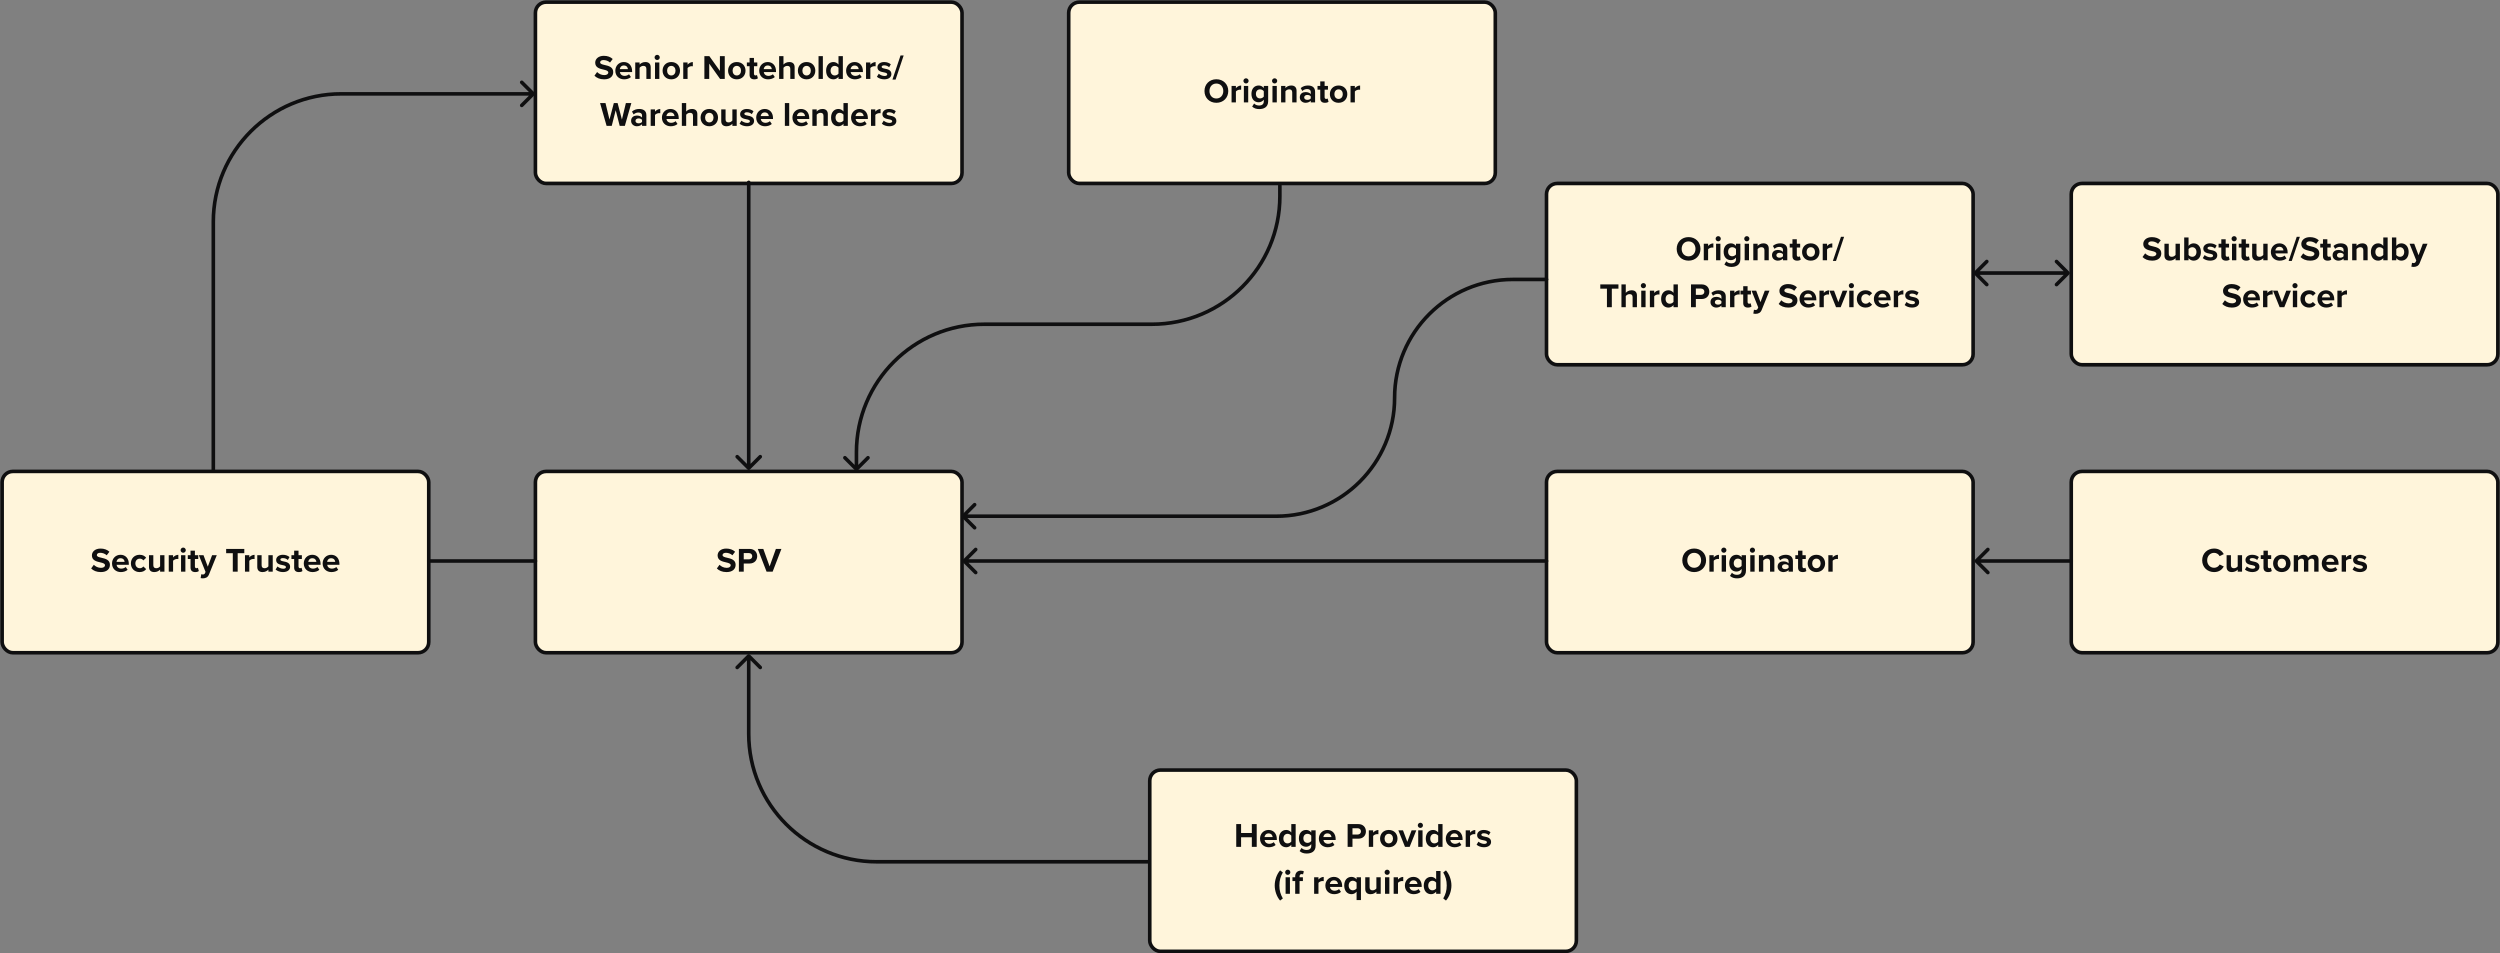 <svg width="1172" height="447" viewBox="0 0 1172 447" fill="none" xmlns="http://www.w3.org/2000/svg">
<rect x="0" y="0" width="1172" height="447" fill="#808080" stroke="none"/>
<rect x="1" y="221" width="200" height="85" rx="5" fill="#FFF5DB" stroke="#0F0F10" stroke-width="1.7" stroke-linecap="round" stroke-linejoin="round"/>
<rect x="251" y="221" width="200" height="85" rx="5" fill="#FFF5DB" stroke="#0F0F10" stroke-width="1.7" stroke-linecap="round" stroke-linejoin="round"/>
<rect x="725" y="221" width="200" height="85" rx="5" fill="#FFF5DB" stroke="#0F0F10" stroke-width="1.7" stroke-linecap="round" stroke-linejoin="round"/>
<rect x="539" y="361" width="200" height="85" rx="5" fill="#FFF5DB" stroke="#0F0F10" stroke-width="1.7" stroke-linecap="round" stroke-linejoin="round"/>
<rect x="251" y="1" width="200" height="85" rx="5" fill="#FFF5DB" stroke="#0F0F10" stroke-width="1.7" stroke-linecap="round" stroke-linejoin="round"/>
<rect x="725" y="86" width="200" height="85" rx="5" fill="#FFF5DB" stroke="#0F0F10" stroke-width="1.7" stroke-linecap="round" stroke-linejoin="round"/>
<rect x="971" y="221" width="200" height="85" rx="5" fill="#FFF5DB" stroke="#0F0F10" stroke-width="1.7" stroke-linecap="round" stroke-linejoin="round"/>
<rect x="501" y="1" width="200" height="85" rx="5" fill="#FFF5DB" stroke="#0F0F10" stroke-width="1.7" stroke-linecap="round" stroke-linejoin="round"/>
<rect x="971" y="86" width="200" height="85" rx="5" fill="#FFF5DB" stroke="#0F0F10" stroke-width="1.7" stroke-linecap="round" stroke-linejoin="round"/>
<path d="M351.85 85.5C351.85 85.031 351.469 84.65 351 84.65C350.531 84.65 350.15 85.031 350.15 85.5H351.85ZM350.399 220.101C350.731 220.433 351.269 220.433 351.601 220.101L357.01 214.692C357.342 214.36 357.342 213.822 357.01 213.49C356.678 213.158 356.14 213.158 355.808 213.49L351 218.298L346.192 213.49C345.86 213.158 345.322 213.158 344.99 213.49C344.658 213.822 344.658 214.36 344.99 214.692L350.399 220.101ZM600.85 87C600.85 86.531 600.469 86.15 600 86.15C599.531 86.15 599.15 86.531 599.15 87H600.85ZM400.899 220.601C401.231 220.933 401.769 220.933 402.101 220.601L407.51 215.192C407.842 214.86 407.842 214.322 407.51 213.99C407.178 213.658 406.64 213.658 406.308 213.99L401.5 218.798L396.692 213.99C396.36 213.658 395.822 213.658 395.49 213.99C395.158 214.322 395.158 214.86 395.49 215.192L400.899 220.601ZM99.15 220.5C99.15 220.969 99.531 221.35 100 221.35C100.469 221.35 100.85 220.969 100.85 220.5H99.15ZM250.601 44.601C250.933 44.269 250.933 43.731 250.601 43.399L245.192 37.99C244.86 37.658 244.322 37.658 243.99 37.99C243.658 38.322 243.658 38.86 243.99 39.192L248.798 44L243.99 48.808C243.658 49.14 243.658 49.678 243.99 50.01C244.322 50.342 244.86 50.342 245.192 50.01L250.601 44.601ZM538.5 404.85C538.969 404.85 539.35 404.469 539.35 404C539.35 403.531 538.969 403.15 538.5 403.15V404.85ZM351.601 306.899C351.269 306.567 350.731 306.567 350.399 306.899L344.99 312.308C344.658 312.64 344.658 313.178 344.99 313.51C345.322 313.842 345.86 313.842 346.192 313.51L351 308.702L355.808 313.51C356.14 313.842 356.678 313.842 357.01 313.51C357.342 313.178 357.342 312.64 357.01 312.308L351.601 306.899ZM725 131.85C725.469 131.85 725.85 131.469 725.85 131C725.85 130.531 725.469 130.15 725 130.15V131.85ZM450.899 241.399C450.567 241.731 450.567 242.269 450.899 242.601L456.308 248.01C456.64 248.342 457.178 248.342 457.51 248.01C457.842 247.678 457.842 247.14 457.51 246.808L452.702 242L457.51 237.192C457.842 236.86 457.842 236.322 457.51 235.99C457.178 235.658 456.64 235.658 456.308 235.99L450.899 241.399ZM725 263.85C725.469 263.85 725.85 263.469 725.85 263C725.85 262.531 725.469 262.15 725 262.15V263.85ZM451.399 262.399C451.067 262.731 451.067 263.269 451.399 263.601L456.808 269.01C457.14 269.342 457.678 269.342 458.01 269.01C458.342 268.678 458.342 268.14 458.01 267.808L453.202 263L458.01 258.192C458.342 257.86 458.342 257.322 458.01 256.99C457.678 256.658 457.14 256.658 456.808 256.99L451.399 262.399ZM971 263.85C971.469 263.85 971.85 263.469 971.85 263C971.85 262.531 971.469 262.15 971 262.15V263.85ZM925.899 262.399C925.567 262.731 925.567 263.269 925.899 263.601L931.308 269.01C931.64 269.342 932.178 269.342 932.51 269.01C932.842 268.678 932.842 268.14 932.51 267.808L927.702 263L932.51 258.192C932.842 257.86 932.842 257.322 932.51 256.99C932.178 256.658 931.64 256.658 931.308 256.99L925.899 262.399ZM970.101 128.601C970.433 128.269 970.433 127.731 970.101 127.399L964.692 121.99C964.36 121.658 963.822 121.658 963.49 121.99C963.158 122.322 963.158 122.86 963.49 123.192L968.298 128L963.49 132.808C963.158 133.14 963.158 133.678 963.49 134.01C963.822 134.342 964.36 134.342 964.692 134.01L970.101 128.601ZM925.399 127.399C925.067 127.731 925.067 128.269 925.399 128.601L930.808 134.01C931.14 134.342 931.678 134.342 932.01 134.01C932.342 133.678 932.342 133.14 932.01 132.808L927.202 128L932.01 123.192C932.342 122.86 932.342 122.322 932.01 121.99C931.678 121.658 931.14 121.658 930.808 121.99L925.399 127.399ZM251 263.85C251.469 263.85 251.85 263.469 251.85 263C251.85 262.531 251.469 262.15 251 262.15V263.85ZM201 262.15C200.531 262.15 200.15 262.531 200.15 263C200.15 263.469 200.531 263.85 201 263.85V262.15ZM350.15 85.5V219.5H351.85V85.5H350.15ZM599.15 87V92H600.85V87H599.15ZM540 151.15H461.5V152.85H540V151.15ZM400.65 212V220H402.35V212H400.65ZM100.85 220.5V104H99.15V220.5H100.85ZM160 44.85H250V43.15H160V44.85ZM538.5 403.15H411V404.85H538.5V403.15ZM351.85 344V307.5H350.15V344H351.85ZM725 130.15H709.288V131.85H725V130.15ZM598.288 241.15H451.5V242.85H598.288V241.15ZM725 262.15H452V263.85H725V262.15ZM971 262.15H926.5V263.85H971V262.15ZM969.5 127.15L926 127.15V128.85L969.5 128.85V127.15ZM251 262.15H201V263.85H251V262.15ZM411 403.15C378.332 403.15 351.85 376.668 351.85 344H350.15C350.15 377.607 377.393 404.85 411 404.85V403.15ZM100.85 104C100.85 71.332 127.332 44.85 160 44.85V43.15C126.393 43.15 99.15 70.394 99.15 104H100.85ZM461.5 151.15C427.893 151.15 400.65 178.393 400.65 212H402.35C402.35 179.332 428.832 152.85 461.5 152.85V151.15ZM709.288 130.15C678.167 130.15 652.938 155.379 652.938 186.5H654.638C654.638 156.318 679.106 131.85 709.288 131.85V130.15ZM652.938 186.5C652.938 216.682 628.471 241.15 598.288 241.15V242.85C629.41 242.85 654.638 217.621 654.638 186.5H652.938ZM599.15 92C599.15 124.668 572.668 151.15 540 151.15V152.85C573.607 152.85 600.85 125.607 600.85 92H599.15Z" fill="#0F0F10"/>
<path d="M278.679 35.496C279.687 36.504 281.159 37.192 283.207 37.192C286.087 37.192 287.479 35.72 287.479 33.768C287.479 31.4 285.239 30.872 283.479 30.472C282.247 30.184 281.351 29.96 281.351 29.24C281.351 28.6 281.895 28.152 282.919 28.152C283.959 28.152 285.111 28.52 285.975 29.32L287.239 27.656C286.183 26.68 284.775 26.168 283.079 26.168C280.567 26.168 279.031 27.608 279.031 29.384C279.031 31.768 281.271 32.248 283.015 32.648C284.247 32.936 285.175 33.208 285.175 34.008C285.175 34.616 284.567 35.208 283.319 35.208C281.847 35.208 280.679 34.552 279.927 33.768L278.679 35.496ZM288.465 33.128C288.465 35.608 290.241 37.192 292.593 37.192C293.793 37.192 294.993 36.84 295.777 36.12L294.881 34.808C294.385 35.288 293.537 35.576 292.817 35.576C291.505 35.576 290.721 34.76 290.593 33.784H296.337V33.336C296.337 30.808 294.769 29.08 292.465 29.08C290.113 29.08 288.465 30.888 288.465 33.128ZM292.465 30.696C293.809 30.696 294.321 31.672 294.369 32.408H290.561C290.657 31.64 291.201 30.696 292.465 30.696ZM303.021 37H305.053V31.544C305.053 30.04 304.237 29.08 302.541 29.08C301.277 29.08 300.333 29.688 299.837 30.28V29.272H297.805V37H299.837V31.8C300.173 31.336 300.797 30.888 301.597 30.888C302.461 30.888 303.021 31.256 303.021 32.328V37ZM308.079 28.136C308.751 28.136 309.295 27.592 309.295 26.92C309.295 26.248 308.751 25.704 308.079 25.704C307.423 25.704 306.863 26.248 306.863 26.92C306.863 27.592 307.423 28.136 308.079 28.136ZM307.071 37H309.103V29.272H307.071V37ZM314.701 37.192C317.261 37.192 318.797 35.336 318.797 33.128C318.797 30.936 317.261 29.08 314.701 29.08C312.157 29.08 310.621 30.936 310.621 33.128C310.621 35.336 312.157 37.192 314.701 37.192ZM314.701 35.384C313.437 35.384 312.733 34.344 312.733 33.128C312.733 31.928 313.437 30.888 314.701 30.888C315.965 30.888 316.685 31.928 316.685 33.128C316.685 34.344 315.965 35.384 314.701 35.384ZM320.305 37H322.337V31.896C322.673 31.4 323.569 31.032 324.241 31.032C324.465 31.032 324.657 31.048 324.801 31.08V29.096C323.841 29.096 322.881 29.64 322.337 30.328V29.272H320.305V37ZM337.572 37H339.764V26.328H337.492V33.24L332.548 26.328H330.212V37H332.484V29.832L337.572 37ZM345.405 37.192C347.965 37.192 349.501 35.336 349.501 33.128C349.501 30.936 347.965 29.08 345.405 29.08C342.861 29.08 341.325 30.936 341.325 33.128C341.325 35.336 342.861 37.192 345.405 37.192ZM345.405 35.384C344.141 35.384 343.437 34.344 343.437 33.128C343.437 31.928 344.141 30.888 345.405 30.888C346.669 30.888 347.389 31.928 347.389 33.128C347.389 34.344 346.669 35.384 345.405 35.384ZM353.6 37.192C354.448 37.192 354.992 36.968 355.296 36.696L354.864 35.16C354.752 35.272 354.464 35.384 354.16 35.384C353.712 35.384 353.456 35.016 353.456 34.536V31.048H355.024V29.272H353.456V27.16H351.408V29.272H350.128V31.048H351.408V35.08C351.408 36.456 352.176 37.192 353.6 37.192ZM355.918 33.128C355.918 35.608 357.694 37.192 360.046 37.192C361.246 37.192 362.446 36.84 363.23 36.12L362.334 34.808C361.838 35.288 360.99 35.576 360.27 35.576C358.958 35.576 358.174 34.76 358.046 33.784H363.79V33.336C363.79 30.808 362.222 29.08 359.918 29.08C357.566 29.08 355.918 30.888 355.918 33.128ZM359.918 30.696C361.262 30.696 361.774 31.672 361.822 32.408H358.014C358.11 31.64 358.654 30.696 359.918 30.696ZM370.49 37H372.522V31.512C372.522 30.008 371.706 29.08 370.01 29.08C368.746 29.08 367.786 29.688 367.29 30.28V26.328H365.258V37H367.29V31.8C367.642 31.336 368.266 30.888 369.05 30.888C369.93 30.888 370.49 31.224 370.49 32.296V37ZM378.123 37.192C380.683 37.192 382.219 35.336 382.219 33.128C382.219 30.936 380.683 29.08 378.123 29.08C375.579 29.08 374.043 30.936 374.043 33.128C374.043 35.336 375.579 37.192 378.123 37.192ZM378.123 35.384C376.859 35.384 376.155 34.344 376.155 33.128C376.155 31.928 376.859 30.888 378.123 30.888C379.387 30.888 380.107 31.928 380.107 33.128C380.107 34.344 379.387 35.384 378.123 35.384ZM383.727 37H385.759V26.328H383.727V37ZM393.086 37H395.134V26.328H393.086V30.264C392.478 29.48 391.614 29.08 390.702 29.08C388.734 29.08 387.278 30.616 387.278 33.144C387.278 35.72 388.75 37.192 390.702 37.192C391.63 37.192 392.478 36.776 393.086 36.024V37ZM393.086 34.504C392.734 35.016 392.014 35.384 391.326 35.384C390.174 35.384 389.374 34.472 389.374 33.144C389.374 31.8 390.174 30.888 391.326 30.888C392.014 30.888 392.734 31.256 393.086 31.768V34.504ZM396.653 33.128C396.653 35.608 398.429 37.192 400.781 37.192C401.981 37.192 403.181 36.84 403.965 36.12L403.069 34.808C402.573 35.288 401.725 35.576 401.005 35.576C399.693 35.576 398.909 34.76 398.781 33.784H404.525V33.336C404.525 30.808 402.957 29.08 400.653 29.08C398.301 29.08 396.653 30.888 396.653 33.128ZM400.653 30.696C401.997 30.696 402.509 31.672 402.557 32.408H398.749C398.845 31.64 399.389 30.696 400.653 30.696ZM405.992 37H408.024V31.896C408.36 31.4 409.256 31.032 409.928 31.032C410.152 31.032 410.344 31.048 410.488 31.08V29.096C409.528 29.096 408.568 29.64 408.024 30.328V29.272H405.992V37ZM411.086 35.992C411.902 36.744 413.198 37.192 414.542 37.192C416.686 37.192 417.886 36.136 417.886 34.712C417.886 32.792 416.11 32.44 414.782 32.184C413.918 32.008 413.31 31.832 413.31 31.352C413.31 30.904 413.79 30.632 414.526 30.632C415.47 30.632 416.35 31.032 416.814 31.528L417.614 30.136C416.862 29.528 415.822 29.08 414.51 29.08C412.478 29.08 411.342 30.216 411.342 31.512C411.342 33.352 413.054 33.672 414.382 33.928C415.262 34.104 415.934 34.296 415.934 34.84C415.934 35.32 415.518 35.624 414.638 35.624C413.678 35.624 412.526 35.096 411.966 34.568L411.086 35.992ZM418.375 37.32H419.847L423.639 26.008H422.167L418.375 37.32ZM290.513 59H292.929L295.969 48.328H293.409L291.553 56.04L289.537 48.328H287.761L285.729 56.04L283.857 48.328H281.313L284.369 59H286.785L288.641 51.672L290.513 59ZM300.992 59H303.024V54.008C303.024 51.784 301.408 51.08 299.648 51.08C298.432 51.08 297.216 51.464 296.272 52.296L297.04 53.656C297.696 53.048 298.464 52.744 299.296 52.744C300.32 52.744 300.992 53.256 300.992 54.04V55.112C300.48 54.488 299.568 54.168 298.544 54.168C297.312 54.168 295.856 54.824 295.856 56.632C295.856 58.36 297.312 59.192 298.544 59.192C299.552 59.192 300.464 58.824 300.992 58.2V59ZM300.992 57.144C300.656 57.592 300.016 57.816 299.36 57.816C298.56 57.816 297.904 57.4 297.904 56.68C297.904 55.944 298.56 55.512 299.36 55.512C300.016 55.512 300.656 55.736 300.992 56.184V57.144ZM305.039 59H307.071V53.896C307.407 53.4 308.303 53.032 308.975 53.032C309.199 53.032 309.391 53.048 309.535 53.08V51.096C308.575 51.096 307.615 51.64 307.071 52.328V51.272H305.039V59ZM310.309 55.128C310.309 57.608 312.085 59.192 314.437 59.192C315.637 59.192 316.837 58.84 317.621 58.12L316.725 56.808C316.229 57.288 315.381 57.576 314.661 57.576C313.349 57.576 312.565 56.76 312.437 55.784H318.181V55.336C318.181 52.808 316.613 51.08 314.309 51.08C311.957 51.08 310.309 52.888 310.309 55.128ZM314.309 52.696C315.653 52.696 316.165 53.672 316.213 54.408H312.405C312.501 53.64 313.045 52.696 314.309 52.696ZM324.881 59H326.913V53.512C326.913 52.008 326.097 51.08 324.401 51.08C323.137 51.08 322.177 51.688 321.681 52.28V48.328H319.649V59H321.681V53.8C322.033 53.336 322.657 52.888 323.441 52.888C324.321 52.888 324.881 53.224 324.881 54.296V59ZM332.514 59.192C335.074 59.192 336.61 57.336 336.61 55.128C336.61 52.936 335.074 51.08 332.514 51.08C329.97 51.08 328.434 52.936 328.434 55.128C328.434 57.336 329.97 59.192 332.514 59.192ZM332.514 57.384C331.25 57.384 330.546 56.344 330.546 55.128C330.546 53.928 331.25 52.888 332.514 52.888C333.778 52.888 334.498 53.928 334.498 55.128C334.498 56.344 333.778 57.384 332.514 57.384ZM343.333 59H345.365V51.272H343.333V56.504C342.981 56.952 342.357 57.384 341.573 57.384C340.709 57.384 340.149 57.032 340.149 55.96V51.272H338.117V56.76C338.117 58.264 338.917 59.192 340.613 59.192C341.877 59.192 342.805 58.616 343.333 58.024V59ZM346.711 57.992C347.527 58.744 348.823 59.192 350.167 59.192C352.311 59.192 353.511 58.136 353.511 56.712C353.511 54.792 351.735 54.44 350.407 54.184C349.543 54.008 348.935 53.832 348.935 53.352C348.935 52.904 349.415 52.632 350.151 52.632C351.095 52.632 351.975 53.032 352.439 53.528L353.239 52.136C352.487 51.528 351.447 51.08 350.135 51.08C348.103 51.08 346.967 52.216 346.967 53.512C346.967 55.352 348.679 55.672 350.007 55.928C350.887 56.104 351.559 56.296 351.559 56.84C351.559 57.32 351.143 57.624 350.263 57.624C349.303 57.624 348.151 57.096 347.591 56.568L346.711 57.992ZM354.512 55.128C354.512 57.608 356.288 59.192 358.64 59.192C359.84 59.192 361.04 58.84 361.824 58.12L360.928 56.808C360.432 57.288 359.584 57.576 358.864 57.576C357.552 57.576 356.768 56.76 356.64 55.784H362.384V55.336C362.384 52.808 360.816 51.08 358.512 51.08C356.16 51.08 354.512 52.888 354.512 55.128ZM358.512 52.696C359.856 52.696 360.368 53.672 360.416 54.408H356.608C356.704 53.64 357.248 52.696 358.512 52.696ZM367.946 59H369.978V48.328H367.946V59ZM371.496 55.128C371.496 57.608 373.272 59.192 375.624 59.192C376.824 59.192 378.024 58.84 378.808 58.12L377.912 56.808C377.416 57.288 376.568 57.576 375.848 57.576C374.536 57.576 373.752 56.76 373.624 55.784H379.368V55.336C379.368 52.808 377.8 51.08 375.496 51.08C373.144 51.08 371.496 52.888 371.496 55.128ZM375.496 52.696C376.84 52.696 377.352 53.672 377.4 54.408H373.592C373.688 53.64 374.232 52.696 375.496 52.696ZM386.052 59H388.084V53.544C388.084 52.04 387.268 51.08 385.572 51.08C384.308 51.08 383.364 51.688 382.868 52.28V51.272H380.836V59H382.868V53.8C383.204 53.336 383.828 52.888 384.628 52.888C385.492 52.888 386.052 53.256 386.052 54.328V59ZM395.414 59H397.462V48.328H395.414V52.264C394.806 51.48 393.942 51.08 393.03 51.08C391.062 51.08 389.606 52.616 389.606 55.144C389.606 57.72 391.078 59.192 393.03 59.192C393.958 59.192 394.806 58.776 395.414 58.024V59ZM395.414 56.504C395.062 57.016 394.342 57.384 393.654 57.384C392.502 57.384 391.702 56.472 391.702 55.144C391.702 53.8 392.502 52.888 393.654 52.888C394.342 52.888 395.062 53.256 395.414 53.768V56.504ZM398.981 55.128C398.981 57.608 400.757 59.192 403.109 59.192C404.309 59.192 405.509 58.84 406.293 58.12L405.397 56.808C404.901 57.288 404.053 57.576 403.333 57.576C402.021 57.576 401.237 56.76 401.109 55.784H406.853V55.336C406.853 52.808 405.285 51.08 402.981 51.08C400.629 51.08 398.981 52.888 398.981 55.128ZM402.981 52.696C404.325 52.696 404.837 53.672 404.885 54.408H401.077C401.173 53.64 401.717 52.696 402.981 52.696ZM408.321 59H410.353V53.896C410.689 53.4 411.585 53.032 412.257 53.032C412.481 53.032 412.673 53.048 412.817 53.08V51.096C411.857 51.096 410.897 51.64 410.353 52.328V51.272H408.321V59ZM413.414 57.992C414.23 58.744 415.526 59.192 416.87 59.192C419.014 59.192 420.214 58.136 420.214 56.712C420.214 54.792 418.438 54.44 417.11 54.184C416.246 54.008 415.638 53.832 415.638 53.352C415.638 52.904 416.118 52.632 416.854 52.632C417.798 52.632 418.678 53.032 419.142 53.528L419.942 52.136C419.19 51.528 418.15 51.08 416.838 51.08C414.806 51.08 413.67 52.216 413.67 53.512C413.67 55.352 415.382 55.672 416.71 55.928C417.59 56.104 418.262 56.296 418.262 56.84C418.262 57.32 417.846 57.624 416.966 57.624C416.006 57.624 414.854 57.096 414.294 56.568L413.414 57.992Z" fill="#0F0F10"/>
<path d="M564.661 42.672C564.661 45.888 567.013 48.192 570.229 48.192C573.461 48.192 575.813 45.888 575.813 42.672C575.813 39.456 573.461 37.152 570.229 37.152C567.013 37.152 564.661 39.456 564.661 42.672ZM573.477 42.672C573.477 44.656 572.197 46.176 570.229 46.176C568.261 46.176 566.997 44.656 566.997 42.672C566.997 40.672 568.261 39.168 570.229 39.168C572.197 39.168 573.477 40.672 573.477 42.672ZM577.36 48H579.392V42.896C579.728 42.4 580.624 42.032 581.296 42.032C581.52 42.032 581.712 42.048 581.856 42.08V40.096C580.896 40.096 579.936 40.64 579.392 41.328V40.272H577.36V48ZM584.133 39.136C584.805 39.136 585.349 38.592 585.349 37.92C585.349 37.248 584.805 36.704 584.133 36.704C583.477 36.704 582.917 37.248 582.917 37.92C582.917 38.592 583.477 39.136 584.133 39.136ZM583.125 48H585.157V40.272H583.125V48ZM587.012 49.984C587.972 50.832 589.012 51.136 590.34 51.136C592.244 51.136 594.516 50.416 594.516 47.472V40.272H592.468V41.264C591.844 40.48 591.012 40.08 590.084 40.08C588.132 40.08 586.676 41.488 586.676 44.016C586.676 46.592 588.148 47.952 590.084 47.952C591.028 47.952 591.86 47.504 592.468 46.736V47.52C592.468 49.04 591.316 49.472 590.34 49.472C589.364 49.472 588.548 49.2 587.924 48.512L587.012 49.984ZM592.468 45.264C592.132 45.76 591.396 46.144 590.724 46.144C589.572 46.144 588.772 45.344 588.772 44.016C588.772 42.688 589.572 41.888 590.724 41.888C591.396 41.888 592.132 42.256 592.468 42.768V45.264ZM597.539 39.136C598.211 39.136 598.755 38.592 598.755 37.92C598.755 37.248 598.211 36.704 597.539 36.704C596.883 36.704 596.323 37.248 596.323 37.92C596.323 38.592 596.883 39.136 597.539 39.136ZM596.531 48H598.563V40.272H596.531V48ZM605.794 48H607.826V42.544C607.826 41.04 607.01 40.08 605.314 40.08C604.05 40.08 603.106 40.688 602.61 41.28V40.272H600.578V48H602.61V42.8C602.946 42.336 603.57 41.888 604.37 41.888C605.234 41.888 605.794 42.256 605.794 43.328V48ZM614.484 48H616.516V43.008C616.516 40.784 614.9 40.08 613.14 40.08C611.924 40.08 610.708 40.464 609.764 41.296L610.532 42.656C611.188 42.048 611.956 41.744 612.788 41.744C613.812 41.744 614.484 42.256 614.484 43.04V44.112C613.972 43.488 613.06 43.168 612.036 43.168C610.804 43.168 609.348 43.824 609.348 45.632C609.348 47.36 610.804 48.192 612.036 48.192C613.044 48.192 613.956 47.824 614.484 47.2V48ZM614.484 46.144C614.148 46.592 613.508 46.816 612.852 46.816C612.052 46.816 611.396 46.4 611.396 45.68C611.396 44.944 612.052 44.512 612.852 44.512C613.508 44.512 614.148 44.736 614.484 45.184V46.144ZM621.123 48.192C621.971 48.192 622.515 47.968 622.819 47.696L622.387 46.16C622.275 46.272 621.987 46.384 621.683 46.384C621.235 46.384 620.979 46.016 620.979 45.536V42.048H622.547V40.272H620.979V38.16H618.931V40.272H617.651V42.048H618.931V46.08C618.931 47.456 619.699 48.192 621.123 48.192ZM627.522 48.192C630.082 48.192 631.618 46.336 631.618 44.128C631.618 41.936 630.082 40.08 627.522 40.08C624.978 40.08 623.442 41.936 623.442 44.128C623.442 46.336 624.978 48.192 627.522 48.192ZM627.522 46.384C626.258 46.384 625.554 45.344 625.554 44.128C625.554 42.928 626.258 41.888 627.522 41.888C628.786 41.888 629.506 42.928 629.506 44.128C629.506 45.344 628.786 46.384 627.522 46.384ZM633.125 48H635.157V42.896C635.493 42.4 636.389 42.032 637.061 42.032C637.285 42.032 637.477 42.048 637.621 42.08V40.096C636.661 40.096 635.701 40.64 635.157 41.328V40.272H633.125V48Z" fill="#0F0F10"/>
<path d="M586.86 397H589.148V386.328H586.86V390.52H581.82V386.328H579.548V397H581.82V392.52H586.86V397ZM590.707 393.128C590.707 395.608 592.483 397.192 594.835 397.192C596.035 397.192 597.235 396.84 598.019 396.12L597.123 394.808C596.627 395.288 595.779 395.576 595.059 395.576C593.747 395.576 592.963 394.76 592.835 393.784H598.579V393.336C598.579 390.808 597.011 389.08 594.707 389.08C592.355 389.08 590.707 390.888 590.707 393.128ZM594.707 390.696C596.051 390.696 596.563 391.672 596.611 392.408H592.803C592.899 391.64 593.443 390.696 594.707 390.696ZM605.359 397H607.407V386.328H605.359V390.264C604.751 389.48 603.887 389.08 602.975 389.08C601.007 389.08 599.551 390.616 599.551 393.144C599.551 395.72 601.023 397.192 602.975 397.192C603.903 397.192 604.751 396.776 605.359 396.024V397ZM605.359 394.504C605.007 395.016 604.287 395.384 603.599 395.384C602.447 395.384 601.647 394.472 601.647 393.144C601.647 391.8 602.447 390.888 603.599 390.888C604.287 390.888 605.007 391.256 605.359 391.768V394.504ZM609.262 398.984C610.222 399.832 611.262 400.136 612.59 400.136C614.494 400.136 616.766 399.416 616.766 396.472V389.272H614.718V390.264C614.094 389.48 613.262 389.08 612.334 389.08C610.382 389.08 608.926 390.488 608.926 393.016C608.926 395.592 610.398 396.952 612.334 396.952C613.278 396.952 614.11 396.504 614.718 395.736V396.52C614.718 398.04 613.566 398.472 612.59 398.472C611.614 398.472 610.798 398.2 610.174 397.512L609.262 398.984ZM614.718 394.264C614.382 394.76 613.646 395.144 612.974 395.144C611.822 395.144 611.022 394.344 611.022 393.016C611.022 391.688 611.822 390.888 612.974 390.888C613.646 390.888 614.382 391.256 614.718 391.768V394.264ZM618.285 393.128C618.285 395.608 620.061 397.192 622.413 397.192C623.613 397.192 624.813 396.84 625.597 396.12L624.701 394.808C624.205 395.288 623.357 395.576 622.637 395.576C621.325 395.576 620.541 394.76 620.413 393.784H626.157V393.336C626.157 390.808 624.589 389.08 622.285 389.08C619.933 389.08 618.285 390.888 618.285 393.128ZM622.285 390.696C623.629 390.696 624.141 391.672 624.189 392.408H620.381C620.477 391.64 621.021 390.696 622.285 390.696ZM631.767 397H634.039V393.176H636.759C639.063 393.176 640.343 391.624 640.343 389.768C640.343 387.896 639.079 386.328 636.759 386.328H631.767V397ZM638.023 389.752C638.023 390.648 637.351 391.224 636.455 391.224H634.039V388.28H636.455C637.351 388.28 638.023 388.872 638.023 389.752ZM641.703 397H643.735V391.896C644.071 391.4 644.967 391.032 645.639 391.032C645.863 391.032 646.055 391.048 646.199 391.08V389.096C645.239 389.096 644.279 389.64 643.735 390.328V389.272H641.703V397ZM651.053 397.192C653.613 397.192 655.149 395.336 655.149 393.128C655.149 390.936 653.613 389.08 651.053 389.08C648.509 389.08 646.973 390.936 646.973 393.128C646.973 395.336 648.509 397.192 651.053 397.192ZM651.053 395.384C649.789 395.384 649.085 394.344 649.085 393.128C649.085 391.928 649.789 390.888 651.053 390.888C652.317 390.888 653.037 391.928 653.037 393.128C653.037 394.344 652.317 395.384 651.053 395.384ZM658.656 397H660.848L663.952 389.272H661.76L659.744 394.648L657.728 389.272H655.552L658.656 397ZM665.868 388.136C666.54 388.136 667.084 387.592 667.084 386.92C667.084 386.248 666.54 385.704 665.868 385.704C665.212 385.704 664.652 386.248 664.652 386.92C664.652 387.592 665.212 388.136 665.868 388.136ZM664.86 397H666.892V389.272H664.86V397ZM674.218 397H676.266V386.328H674.218V390.264C673.61 389.48 672.746 389.08 671.834 389.08C669.866 389.08 668.41 390.616 668.41 393.144C668.41 395.72 669.882 397.192 671.834 397.192C672.762 397.192 673.61 396.776 674.218 396.024V397ZM674.218 394.504C673.866 395.016 673.146 395.384 672.458 395.384C671.306 395.384 670.506 394.472 670.506 393.144C670.506 391.8 671.306 390.888 672.458 390.888C673.146 390.888 673.866 391.256 674.218 391.768V394.504ZM677.785 393.128C677.785 395.608 679.561 397.192 681.913 397.192C683.113 397.192 684.313 396.84 685.097 396.12L684.201 394.808C683.705 395.288 682.857 395.576 682.137 395.576C680.825 395.576 680.041 394.76 679.913 393.784H685.657V393.336C685.657 390.808 684.089 389.08 681.785 389.08C679.433 389.08 677.785 390.888 677.785 393.128ZM681.785 390.696C683.129 390.696 683.641 391.672 683.689 392.408H679.881C679.977 391.64 680.521 390.696 681.785 390.696ZM687.125 397H689.157V391.896C689.493 391.4 690.389 391.032 691.061 391.032C691.285 391.032 691.477 391.048 691.621 391.08V389.096C690.661 389.096 689.701 389.64 689.157 390.328V389.272H687.125V397ZM692.219 395.992C693.035 396.744 694.331 397.192 695.675 397.192C697.819 397.192 699.019 396.136 699.019 394.712C699.019 392.792 697.243 392.44 695.915 392.184C695.051 392.008 694.443 391.832 694.443 391.352C694.443 390.904 694.923 390.632 695.659 390.632C696.603 390.632 697.483 391.032 697.947 391.528L698.747 390.136C697.995 389.528 696.955 389.08 695.643 389.08C693.611 389.08 692.475 390.216 692.475 391.512C692.475 393.352 694.187 393.672 695.515 393.928C696.395 394.104 697.067 394.296 697.067 394.84C697.067 395.32 696.651 395.624 695.771 395.624C694.811 395.624 693.659 395.096 693.099 394.568L692.219 395.992ZM600.114 422.184L601.394 421.192C600.306 419.272 599.778 417.512 599.778 415.112C599.778 412.712 600.306 410.952 601.394 409L600.114 408.04C598.562 409.8 597.586 412.536 597.586 415.112C597.586 417.688 598.562 420.44 600.114 422.184ZM603.696 410.136C604.368 410.136 604.912 409.592 604.912 408.92C604.912 408.248 604.368 407.704 603.696 407.704C603.04 407.704 602.48 408.248 602.48 408.92C602.48 409.592 603.04 410.136 603.696 410.136ZM602.688 419H604.72V411.272H602.688V419ZM607.183 419H609.231V413.048H610.799V411.272H609.231V410.888C609.231 410.152 609.615 409.768 610.191 409.768C610.431 409.768 610.671 409.816 610.847 409.928L611.263 408.488C610.895 408.296 610.367 408.168 609.791 408.168C608.271 408.168 607.183 409.176 607.183 410.856V411.272H605.903V413.048H607.183V419ZM616.063 419H618.095V413.896C618.431 413.4 619.327 413.032 619.999 413.032C620.223 413.032 620.415 413.048 620.559 413.08V411.096C619.599 411.096 618.639 411.64 618.095 412.328V411.272H616.063V419ZM621.332 415.128C621.332 417.608 623.108 419.192 625.46 419.192C626.66 419.192 627.86 418.84 628.644 418.12L627.748 416.808C627.252 417.288 626.404 417.576 625.684 417.576C624.372 417.576 623.588 416.76 623.46 415.784H629.204V415.336C629.204 412.808 627.636 411.08 625.332 411.08C622.98 411.08 621.332 412.888 621.332 415.128ZM625.332 412.696C626.676 412.696 627.188 413.672 627.236 414.408H623.428C623.524 413.64 624.068 412.696 625.332 412.696ZM638.016 421.944V411.272H635.968V412.248C635.392 411.496 634.528 411.08 633.584 411.08C631.616 411.08 630.176 412.552 630.176 415.128C630.176 417.704 631.616 419.192 633.584 419.192C634.512 419.192 635.344 418.808 635.968 418.008V421.944H638.016ZM635.968 416.504C635.632 416.984 634.896 417.384 634.224 417.384C633.072 417.384 632.272 416.472 632.272 415.128C632.272 413.8 633.072 412.888 634.224 412.888C634.896 412.888 635.632 413.272 635.968 413.768V416.504ZM645.247 419H647.279V411.272H645.247V416.504C644.895 416.952 644.271 417.384 643.487 417.384C642.623 417.384 642.063 417.032 642.063 415.96V411.272H640.031V416.76C640.031 418.264 640.831 419.192 642.527 419.192C643.791 419.192 644.719 418.616 645.247 418.024V419ZM650.305 410.136C650.977 410.136 651.521 409.592 651.521 408.92C651.521 408.248 650.977 407.704 650.305 407.704C649.649 407.704 649.089 408.248 649.089 408.92C649.089 409.592 649.649 410.136 650.305 410.136ZM649.297 419H651.329V411.272H649.297V419ZM653.344 419H655.376V413.896C655.712 413.4 656.608 413.032 657.28 413.032C657.504 413.032 657.696 413.048 657.84 413.08V411.096C656.88 411.096 655.92 411.64 655.376 412.328V411.272H653.344V419ZM658.614 415.128C658.614 417.608 660.39 419.192 662.742 419.192C663.942 419.192 665.142 418.84 665.926 418.12L665.03 416.808C664.534 417.288 663.686 417.576 662.966 417.576C661.654 417.576 660.87 416.76 660.742 415.784H666.486V415.336C666.486 412.808 664.918 411.08 662.614 411.08C660.262 411.08 658.614 412.888 658.614 415.128ZM662.614 412.696C663.958 412.696 664.47 413.672 664.518 414.408H660.71C660.806 413.64 661.35 412.696 662.614 412.696ZM673.265 419H675.313V408.328H673.265V412.264C672.657 411.48 671.793 411.08 670.881 411.08C668.913 411.08 667.457 412.616 667.457 415.144C667.457 417.72 668.929 419.192 670.881 419.192C671.809 419.192 672.657 418.776 673.265 418.024V419ZM673.265 416.504C672.913 417.016 672.193 417.384 671.505 417.384C670.353 417.384 669.553 416.472 669.553 415.144C669.553 413.8 670.353 412.888 671.505 412.888C672.193 412.888 672.913 413.256 673.265 413.768V416.504ZM678.224 415.112C678.224 417.512 677.696 419.272 676.592 421.192L677.872 422.184C679.44 420.44 680.432 417.688 680.432 415.112C680.432 412.536 679.44 409.8 677.872 408.04L676.592 409C677.696 410.952 678.224 412.712 678.224 415.112Z" fill="#0F0F10"/>
<path d="M786.028 116.672C786.028 119.888 788.38 122.192 791.596 122.192C794.828 122.192 797.18 119.888 797.18 116.672C797.18 113.456 794.828 111.152 791.596 111.152C788.38 111.152 786.028 113.456 786.028 116.672ZM794.844 116.672C794.844 118.656 793.564 120.176 791.596 120.176C789.628 120.176 788.364 118.656 788.364 116.672C788.364 114.672 789.628 113.168 791.596 113.168C793.564 113.168 794.844 114.672 794.844 116.672ZM798.727 122H800.759V116.896C801.095 116.4 801.991 116.032 802.663 116.032C802.887 116.032 803.079 116.048 803.223 116.08V114.096C802.263 114.096 801.303 114.64 800.759 115.328V114.272H798.727V122ZM805.5 113.136C806.172 113.136 806.716 112.592 806.716 111.92C806.716 111.248 806.172 110.704 805.5 110.704C804.844 110.704 804.284 111.248 804.284 111.92C804.284 112.592 804.844 113.136 805.5 113.136ZM804.492 122H806.524V114.272H804.492V122ZM808.379 123.984C809.339 124.832 810.379 125.136 811.707 125.136C813.611 125.136 815.883 124.416 815.883 121.472V114.272H813.835V115.264C813.211 114.48 812.379 114.08 811.451 114.08C809.499 114.08 808.043 115.488 808.043 118.016C808.043 120.592 809.515 121.952 811.451 121.952C812.395 121.952 813.227 121.504 813.835 120.736V121.52C813.835 123.04 812.683 123.472 811.707 123.472C810.731 123.472 809.915 123.2 809.291 122.512L808.379 123.984ZM813.835 119.264C813.499 119.76 812.763 120.144 812.091 120.144C810.939 120.144 810.139 119.344 810.139 118.016C810.139 116.688 810.939 115.888 812.091 115.888C812.763 115.888 813.499 116.256 813.835 116.768V119.264ZM818.907 113.136C819.579 113.136 820.123 112.592 820.123 111.92C820.123 111.248 819.579 110.704 818.907 110.704C818.251 110.704 817.691 111.248 817.691 111.92C817.691 112.592 818.251 113.136 818.907 113.136ZM817.899 122H819.931V114.272H817.899V122ZM827.162 122H829.194V116.544C829.194 115.04 828.378 114.08 826.682 114.08C825.418 114.08 824.474 114.688 823.978 115.28V114.272H821.946V122H823.978V116.8C824.314 116.336 824.938 115.888 825.738 115.888C826.602 115.888 827.162 116.256 827.162 117.328V122ZM835.851 122H837.883V117.008C837.883 114.784 836.267 114.08 834.507 114.08C833.291 114.08 832.075 114.464 831.131 115.296L831.899 116.656C832.555 116.048 833.323 115.744 834.155 115.744C835.179 115.744 835.851 116.256 835.851 117.04V118.112C835.339 117.488 834.427 117.168 833.403 117.168C832.171 117.168 830.715 117.824 830.715 119.632C830.715 121.36 832.171 122.192 833.403 122.192C834.411 122.192 835.323 121.824 835.851 121.2V122ZM835.851 120.144C835.515 120.592 834.875 120.816 834.219 120.816C833.419 120.816 832.763 120.4 832.763 119.68C832.763 118.944 833.419 118.512 834.219 118.512C834.875 118.512 835.515 118.736 835.851 119.184V120.144ZM842.491 122.192C843.339 122.192 843.883 121.968 844.187 121.696L843.755 120.16C843.643 120.272 843.355 120.384 843.051 120.384C842.603 120.384 842.347 120.016 842.347 119.536V116.048H843.915V114.272H842.347V112.16H840.299V114.272H839.019V116.048H840.299V120.08C840.299 121.456 841.067 122.192 842.491 122.192ZM848.889 122.192C851.449 122.192 852.985 120.336 852.985 118.128C852.985 115.936 851.449 114.08 848.889 114.08C846.345 114.08 844.809 115.936 844.809 118.128C844.809 120.336 846.345 122.192 848.889 122.192ZM848.889 120.384C847.625 120.384 846.921 119.344 846.921 118.128C846.921 116.928 847.625 115.888 848.889 115.888C850.153 115.888 850.873 116.928 850.873 118.128C850.873 119.344 850.153 120.384 848.889 120.384ZM854.492 122H856.524V116.896C856.86 116.4 857.756 116.032 858.428 116.032C858.652 116.032 858.844 116.048 858.988 116.08V114.096C858.028 114.096 857.068 114.64 856.524 115.328V114.272H854.492V122ZM859.25 122.32H860.722L864.514 111.008H863.042L859.25 122.32ZM753.333 144H755.621V135.328H758.725V133.328H750.213V135.328H753.333V144ZM765.365 144H767.397V138.512C767.397 137.008 766.581 136.08 764.885 136.08C763.621 136.08 762.661 136.688 762.165 137.28V133.328H760.133V144H762.165V138.8C762.517 138.336 763.141 137.888 763.925 137.888C764.805 137.888 765.365 138.224 765.365 139.296V144ZM770.422 135.136C771.094 135.136 771.638 134.592 771.638 133.92C771.638 133.248 771.094 132.704 770.422 132.704C769.766 132.704 769.206 133.248 769.206 133.92C769.206 134.592 769.766 135.136 770.422 135.136ZM769.414 144H771.446V136.272H769.414V144ZM773.461 144H775.493V138.896C775.829 138.4 776.725 138.032 777.397 138.032C777.621 138.032 777.813 138.048 777.957 138.08V136.096C776.997 136.096 776.037 136.64 775.493 137.328V136.272H773.461V144ZM784.539 144H786.587V133.328H784.539V137.264C783.931 136.48 783.067 136.08 782.155 136.08C780.187 136.08 778.731 137.616 778.731 140.144C778.731 142.72 780.203 144.192 782.155 144.192C783.083 144.192 783.931 143.776 784.539 143.024V144ZM784.539 141.504C784.187 142.016 783.467 142.384 782.779 142.384C781.627 142.384 780.827 141.472 780.827 140.144C780.827 138.8 781.627 137.888 782.779 137.888C783.467 137.888 784.187 138.256 784.539 138.768V141.504ZM792.743 144H795.016V140.176H797.736C800.04 140.176 801.32 138.624 801.32 136.768C801.32 134.896 800.056 133.328 797.736 133.328H792.743V144ZM799 136.752C799 137.648 798.328 138.224 797.432 138.224H795.016V135.28H797.432C798.328 135.28 799 135.872 799 136.752ZM807.007 144H809.039V139.008C809.039 136.784 807.423 136.08 805.663 136.08C804.447 136.08 803.231 136.464 802.287 137.296L803.055 138.656C803.711 138.048 804.479 137.744 805.311 137.744C806.335 137.744 807.007 138.256 807.007 139.04V140.112C806.495 139.488 805.583 139.168 804.559 139.168C803.327 139.168 801.871 139.824 801.871 141.632C801.871 143.36 803.327 144.192 804.559 144.192C805.567 144.192 806.479 143.824 807.007 143.2V144ZM807.007 142.144C806.671 142.592 806.031 142.816 805.375 142.816C804.575 142.816 803.919 142.4 803.919 141.68C803.919 140.944 804.575 140.512 805.375 140.512C806.031 140.512 806.671 140.736 807.007 141.184V142.144ZM811.055 144H813.087V138.896C813.423 138.4 814.319 138.032 814.991 138.032C815.215 138.032 815.407 138.048 815.551 138.08V136.096C814.591 136.096 813.631 136.64 813.087 137.328V136.272H811.055V144ZM819.413 144.192C820.261 144.192 820.805 143.968 821.109 143.696L820.677 142.16C820.565 142.272 820.277 142.384 819.973 142.384C819.525 142.384 819.269 142.016 819.269 141.536V138.048H820.837V136.272H819.269V134.16H817.221V136.272H815.941V138.048H817.221V142.08C817.221 143.456 817.989 144.192 819.413 144.192ZM822.259 145.2L821.955 147.024C822.211 147.088 822.723 147.136 822.963 147.136C824.291 147.104 825.315 146.72 825.891 145.264L829.523 136.272H827.331L825.315 141.648L823.299 136.272H821.123L824.259 144.112L823.971 144.768C823.779 145.184 823.427 145.328 822.899 145.328C822.707 145.328 822.435 145.28 822.259 145.2ZM833.836 142.496C834.844 143.504 836.316 144.192 838.364 144.192C841.244 144.192 842.636 142.72 842.636 140.768C842.636 138.4 840.396 137.872 838.636 137.472C837.404 137.184 836.508 136.96 836.508 136.24C836.508 135.6 837.052 135.152 838.076 135.152C839.116 135.152 840.268 135.52 841.132 136.32L842.396 134.656C841.34 133.68 839.932 133.168 838.236 133.168C835.724 133.168 834.188 134.608 834.188 136.384C834.188 138.768 836.428 139.248 838.172 139.648C839.404 139.936 840.332 140.208 840.332 141.008C840.332 141.616 839.724 142.208 838.476 142.208C837.004 142.208 835.836 141.552 835.084 140.768L833.836 142.496ZM843.621 140.128C843.621 142.608 845.397 144.192 847.749 144.192C848.949 144.192 850.149 143.84 850.933 143.12L850.037 141.808C849.541 142.288 848.693 142.576 847.973 142.576C846.661 142.576 845.877 141.76 845.749 140.784H851.493V140.336C851.493 137.808 849.925 136.08 847.621 136.08C845.269 136.08 843.621 137.888 843.621 140.128ZM847.621 137.696C848.965 137.696 849.477 138.672 849.525 139.408H845.717C845.813 138.64 846.357 137.696 847.621 137.696ZM852.961 144H854.993V138.896C855.329 138.4 856.225 138.032 856.897 138.032C857.121 138.032 857.313 138.048 857.457 138.08V136.096C856.497 136.096 855.537 136.64 854.993 137.328V136.272H852.961V144ZM860.727 144H862.919L866.023 136.272H863.831L861.815 141.648L859.799 136.272H857.623L860.727 144ZM867.938 135.136C868.61 135.136 869.154 134.592 869.154 133.92C869.154 133.248 868.61 132.704 867.938 132.704C867.282 132.704 866.722 133.248 866.722 133.92C866.722 134.592 867.282 135.136 867.938 135.136ZM866.93 144H868.962V136.272H866.93V144ZM870.481 140.128C870.481 142.512 872.193 144.192 874.577 144.192C876.161 144.192 877.121 143.504 877.633 142.784L876.305 141.552C875.937 142.064 875.377 142.384 874.673 142.384C873.441 142.384 872.577 141.472 872.577 140.128C872.577 138.784 873.441 137.888 874.673 137.888C875.377 137.888 875.937 138.192 876.305 138.72L877.633 137.488C877.121 136.768 876.161 136.08 874.577 136.08C872.193 136.08 870.481 137.76 870.481 140.128ZM878.465 140.128C878.465 142.608 880.241 144.192 882.593 144.192C883.793 144.192 884.993 143.84 885.777 143.12L884.881 141.808C884.385 142.288 883.537 142.576 882.817 142.576C881.505 142.576 880.721 141.76 880.593 140.784H886.337V140.336C886.337 137.808 884.769 136.08 882.465 136.08C880.113 136.08 878.465 137.888 878.465 140.128ZM882.465 137.696C883.809 137.696 884.321 138.672 884.369 139.408H880.561C880.657 138.64 881.201 137.696 882.465 137.696ZM887.805 144H889.837V138.896C890.173 138.4 891.069 138.032 891.741 138.032C891.965 138.032 892.157 138.048 892.301 138.08V136.096C891.341 136.096 890.381 136.64 889.837 137.328V136.272H887.805V144ZM892.899 142.992C893.715 143.744 895.011 144.192 896.355 144.192C898.499 144.192 899.699 143.136 899.699 141.712C899.699 139.792 897.923 139.44 896.595 139.184C895.731 139.008 895.123 138.832 895.123 138.352C895.123 137.904 895.603 137.632 896.339 137.632C897.283 137.632 898.163 138.032 898.627 138.528L899.427 137.136C898.675 136.528 897.635 136.08 896.323 136.08C894.291 136.08 893.155 137.216 893.155 138.512C893.155 140.352 894.867 140.672 896.195 140.928C897.075 141.104 897.747 141.296 897.747 141.84C897.747 142.32 897.331 142.624 896.451 142.624C895.491 142.624 894.339 142.096 893.779 141.568L892.899 142.992Z" fill="#0F0F10"/>
<path d="M788.661 262.672C788.661 265.888 791.013 268.192 794.229 268.192C797.461 268.192 799.813 265.888 799.813 262.672C799.813 259.456 797.461 257.152 794.229 257.152C791.013 257.152 788.661 259.456 788.661 262.672ZM797.477 262.672C797.477 264.656 796.197 266.176 794.229 266.176C792.261 266.176 790.997 264.656 790.997 262.672C790.997 260.672 792.261 259.168 794.229 259.168C796.197 259.168 797.477 260.672 797.477 262.672ZM801.36 268H803.392V262.896C803.728 262.4 804.624 262.032 805.296 262.032C805.52 262.032 805.712 262.048 805.856 262.08V260.096C804.896 260.096 803.936 260.64 803.392 261.328V260.272H801.36V268ZM808.133 259.136C808.805 259.136 809.349 258.592 809.349 257.92C809.349 257.248 808.805 256.704 808.133 256.704C807.477 256.704 806.917 257.248 806.917 257.92C806.917 258.592 807.477 259.136 808.133 259.136ZM807.125 268H809.157V260.272H807.125V268ZM811.012 269.984C811.972 270.832 813.012 271.136 814.34 271.136C816.244 271.136 818.516 270.416 818.516 267.472V260.272H816.468V261.264C815.844 260.48 815.012 260.08 814.084 260.08C812.132 260.08 810.676 261.488 810.676 264.016C810.676 266.592 812.148 267.952 814.084 267.952C815.028 267.952 815.86 267.504 816.468 266.736V267.52C816.468 269.04 815.316 269.472 814.34 269.472C813.364 269.472 812.548 269.2 811.924 268.512L811.012 269.984ZM816.468 265.264C816.132 265.76 815.396 266.144 814.724 266.144C813.572 266.144 812.772 265.344 812.772 264.016C812.772 262.688 813.572 261.888 814.724 261.888C815.396 261.888 816.132 262.256 816.468 262.768V265.264ZM821.539 259.136C822.211 259.136 822.755 258.592 822.755 257.92C822.755 257.248 822.211 256.704 821.539 256.704C820.883 256.704 820.323 257.248 820.323 257.92C820.323 258.592 820.883 259.136 821.539 259.136ZM820.531 268H822.563V260.272H820.531V268ZM829.794 268H831.826V262.544C831.826 261.04 831.01 260.08 829.314 260.08C828.05 260.08 827.106 260.688 826.61 261.28V260.272H824.578V268H826.61V262.8C826.946 262.336 827.57 261.888 828.37 261.888C829.234 261.888 829.794 262.256 829.794 263.328V268ZM838.484 268H840.516V263.008C840.516 260.784 838.9 260.08 837.14 260.08C835.924 260.08 834.708 260.464 833.764 261.296L834.532 262.656C835.188 262.048 835.956 261.744 836.788 261.744C837.812 261.744 838.484 262.256 838.484 263.04V264.112C837.972 263.488 837.06 263.168 836.036 263.168C834.804 263.168 833.348 263.824 833.348 265.632C833.348 267.36 834.804 268.192 836.036 268.192C837.044 268.192 837.956 267.824 838.484 267.2V268ZM838.484 266.144C838.148 266.592 837.508 266.816 836.852 266.816C836.052 266.816 835.396 266.4 835.396 265.68C835.396 264.944 836.052 264.512 836.852 264.512C837.508 264.512 838.148 264.736 838.484 265.184V266.144ZM845.123 268.192C845.971 268.192 846.515 267.968 846.819 267.696L846.387 266.16C846.275 266.272 845.987 266.384 845.683 266.384C845.235 266.384 844.979 266.016 844.979 265.536V262.048H846.547V260.272H844.979V258.16H842.931V260.272H841.651V262.048H842.931V266.08C842.931 267.456 843.699 268.192 845.123 268.192ZM851.522 268.192C854.082 268.192 855.618 266.336 855.618 264.128C855.618 261.936 854.082 260.08 851.522 260.08C848.978 260.08 847.442 261.936 847.442 264.128C847.442 266.336 848.978 268.192 851.522 268.192ZM851.522 266.384C850.258 266.384 849.554 265.344 849.554 264.128C849.554 262.928 850.258 261.888 851.522 261.888C852.786 261.888 853.506 262.928 853.506 264.128C853.506 265.344 852.786 266.384 851.522 266.384ZM857.125 268H859.157V262.896C859.493 262.4 860.389 262.032 861.061 262.032C861.285 262.032 861.477 262.048 861.621 262.08V260.096C860.661 260.096 859.701 260.64 859.157 261.328V260.272H857.125V268Z" fill="#0F0F10"/>
<path d="M336.062 266.496C337.07 267.504 338.542 268.192 340.59 268.192C343.47 268.192 344.862 266.72 344.862 264.768C344.862 262.4 342.622 261.872 340.862 261.472C339.63 261.184 338.734 260.96 338.734 260.24C338.734 259.6 339.278 259.152 340.302 259.152C341.342 259.152 342.494 259.52 343.358 260.32L344.622 258.656C343.566 257.68 342.158 257.168 340.462 257.168C337.95 257.168 336.414 258.608 336.414 260.384C336.414 262.768 338.654 263.248 340.398 263.648C341.63 263.936 342.558 264.208 342.558 265.008C342.558 265.616 341.95 266.208 340.702 266.208C339.23 266.208 338.062 265.552 337.31 264.768L336.062 266.496ZM346.392 268H348.664V264.176H351.384C353.688 264.176 354.968 262.624 354.968 260.768C354.968 258.896 353.704 257.328 351.384 257.328H346.392V268ZM352.648 260.752C352.648 261.648 351.976 262.224 351.08 262.224H348.664V259.28H351.08C351.976 259.28 352.648 259.872 352.648 260.752ZM359.368 268H362.216L366.328 257.328H363.736L360.792 265.536L357.832 257.328H355.24L359.368 268Z" fill="#0F0F10"/>
<path d="M42.734 266.496C43.742 267.504 45.214 268.192 47.262 268.192C50.142 268.192 51.534 266.72 51.534 264.768C51.534 262.4 49.294 261.872 47.534 261.472C46.302 261.184 45.406 260.96 45.406 260.24C45.406 259.6 45.95 259.152 46.974 259.152C48.014 259.152 49.166 259.52 50.03 260.32L51.294 258.656C50.238 257.68 48.83 257.168 47.134 257.168C44.622 257.168 43.086 258.608 43.086 260.384C43.086 262.768 45.326 263.248 47.07 263.648C48.302 263.936 49.23 264.208 49.23 265.008C49.23 265.616 48.622 266.208 47.374 266.208C45.902 266.208 44.734 265.552 43.982 264.768L42.734 266.496ZM52.52 264.128C52.52 266.608 54.296 268.192 56.648 268.192C57.848 268.192 59.048 267.84 59.832 267.12L58.936 265.808C58.44 266.288 57.592 266.576 56.872 266.576C55.56 266.576 54.776 265.76 54.648 264.784H60.392V264.336C60.392 261.808 58.824 260.08 56.52 260.08C54.168 260.08 52.52 261.888 52.52 264.128ZM56.52 261.696C57.864 261.696 58.376 262.672 58.424 263.408H54.616C54.712 262.64 55.256 261.696 56.52 261.696ZM61.364 264.128C61.364 266.512 63.076 268.192 65.46 268.192C67.044 268.192 68.004 267.504 68.516 266.784L67.188 265.552C66.82 266.064 66.26 266.384 65.556 266.384C64.324 266.384 63.46 265.472 63.46 264.128C63.46 262.784 64.324 261.888 65.556 261.888C66.26 261.888 66.82 262.192 67.188 262.72L68.516 261.488C68.004 260.768 67.044 260.08 65.46 260.08C63.076 260.08 61.364 261.76 61.364 264.128ZM75.06 268H77.092V260.272H75.06V265.504C74.708 265.952 74.084 266.384 73.3 266.384C72.436 266.384 71.876 266.032 71.876 264.96V260.272H69.844V265.76C69.844 267.264 70.644 268.192 72.34 268.192C73.604 268.192 74.532 267.616 75.06 267.024V268ZM79.11 268H81.142V262.896C81.478 262.4 82.374 262.032 83.046 262.032C83.27 262.032 83.462 262.048 83.606 262.08V260.096C82.646 260.096 81.686 260.64 81.142 261.328V260.272H79.11V268ZM85.883 259.136C86.555 259.136 87.099 258.592 87.099 257.92C87.099 257.248 86.555 256.704 85.883 256.704C85.227 256.704 84.667 257.248 84.667 257.92C84.667 258.592 85.227 259.136 85.883 259.136ZM84.875 268H86.907V260.272H84.875V268ZM91.514 268.192C92.362 268.192 92.906 267.968 93.21 267.696L92.778 266.16C92.666 266.272 92.378 266.384 92.074 266.384C91.626 266.384 91.37 266.016 91.37 265.536V262.048H92.938V260.272H91.37V258.16H89.322V260.272H88.042V262.048H89.322V266.08C89.322 267.456 90.09 268.192 91.514 268.192ZM94.36 269.2L94.056 271.024C94.312 271.088 94.824 271.136 95.064 271.136C96.392 271.104 97.416 270.72 97.992 269.264L101.624 260.272H99.432L97.416 265.648L95.4 260.272H93.224L96.36 268.112L96.072 268.768C95.88 269.184 95.528 269.328 95 269.328C94.808 269.328 94.536 269.28 94.36 269.2ZM109.137 268H111.425V259.328H114.529V257.328H106.017V259.328H109.137V268ZM114.844 268H116.876V262.896C117.212 262.4 118.108 262.032 118.78 262.032C119.004 262.032 119.196 262.048 119.34 262.08V260.096C118.38 260.096 117.42 260.64 116.876 261.328V260.272H114.844V268ZM125.826 268H127.858V260.272H125.826V265.504C125.474 265.952 124.85 266.384 124.066 266.384C123.202 266.384 122.642 266.032 122.642 264.96V260.272H120.61V265.76C120.61 267.264 121.41 268.192 123.106 268.192C124.37 268.192 125.298 267.616 125.826 267.024V268ZM129.203 266.992C130.019 267.744 131.315 268.192 132.659 268.192C134.803 268.192 136.003 267.136 136.003 265.712C136.003 263.792 134.227 263.44 132.899 263.184C132.035 263.008 131.427 262.832 131.427 262.352C131.427 261.904 131.907 261.632 132.643 261.632C133.587 261.632 134.467 262.032 134.931 262.528L135.731 261.136C134.979 260.528 133.939 260.08 132.627 260.08C130.595 260.08 129.459 261.216 129.459 262.512C129.459 264.352 131.171 264.672 132.499 264.928C133.379 265.104 134.051 265.296 134.051 265.84C134.051 266.32 133.635 266.624 132.755 266.624C131.795 266.624 130.643 266.096 130.083 265.568L129.203 266.992ZM140.092 268.192C140.94 268.192 141.484 267.968 141.788 267.696L141.356 266.16C141.244 266.272 140.956 266.384 140.652 266.384C140.204 266.384 139.948 266.016 139.948 265.536V262.048H141.516V260.272H139.948V258.16H137.9V260.272H136.62V262.048H137.9V266.08C137.9 267.456 138.668 268.192 140.092 268.192ZM142.41 264.128C142.41 266.608 144.186 268.192 146.538 268.192C147.738 268.192 148.938 267.84 149.722 267.12L148.826 265.808C148.33 266.288 147.482 266.576 146.762 266.576C145.45 266.576 144.666 265.76 144.538 264.784H150.282V264.336C150.282 261.808 148.714 260.08 146.41 260.08C144.058 260.08 142.41 261.888 142.41 264.128ZM146.41 261.696C147.754 261.696 148.266 262.672 148.314 263.408H144.506C144.602 262.64 145.146 261.696 146.41 261.696ZM151.254 264.128C151.254 266.608 153.03 268.192 155.382 268.192C156.582 268.192 157.782 267.84 158.566 267.12L157.67 265.808C157.174 266.288 156.326 266.576 155.606 266.576C154.294 266.576 153.51 265.76 153.382 264.784H159.126V264.336C159.126 261.808 157.558 260.08 155.254 260.08C152.902 260.08 151.254 261.888 151.254 264.128ZM155.254 261.696C156.598 261.696 157.11 262.672 157.158 263.408H153.35C153.446 262.64 153.99 261.696 155.254 261.696Z" fill="#0F0F10"/>
<path d="M1004.41 120.496C1005.41 121.504 1006.89 122.192 1008.93 122.192C1011.81 122.192 1013.21 120.72 1013.21 118.768C1013.21 116.4 1010.97 115.872 1009.21 115.472C1007.97 115.184 1007.08 114.96 1007.08 114.24C1007.08 113.6 1007.62 113.152 1008.65 113.152C1009.69 113.152 1010.84 113.52 1011.7 114.32L1012.97 112.656C1011.91 111.68 1010.5 111.168 1008.81 111.168C1006.29 111.168 1004.76 112.608 1004.76 114.384C1004.76 116.768 1007 117.248 1008.74 117.648C1009.97 117.936 1010.9 118.208 1010.9 119.008C1010.9 119.616 1010.29 120.208 1009.05 120.208C1007.57 120.208 1006.41 119.552 1005.65 118.768L1004.41 120.496ZM1019.9 122H1021.94V114.272H1019.9V119.504C1019.55 119.952 1018.93 120.384 1018.14 120.384C1017.28 120.384 1016.72 120.032 1016.72 118.96V114.272H1014.69V119.76C1014.69 121.264 1015.49 122.192 1017.18 122.192C1018.45 122.192 1019.38 121.616 1019.9 121.024V122ZM1023.95 122H1025.99V121.024C1026.59 121.776 1027.44 122.192 1028.37 122.192C1030.32 122.192 1031.79 120.72 1031.79 118.144C1031.79 115.616 1030.34 114.08 1028.37 114.08C1027.46 114.08 1026.59 114.48 1025.99 115.264V111.328H1023.95V122ZM1025.99 119.52V116.784C1026.32 116.272 1027.07 115.888 1027.73 115.888C1028.91 115.888 1029.7 116.8 1029.7 118.144C1029.7 119.488 1028.91 120.384 1027.73 120.384C1027.07 120.384 1026.32 120.016 1025.99 119.52ZM1032.66 120.992C1033.47 121.744 1034.77 122.192 1036.11 122.192C1038.26 122.192 1039.46 121.136 1039.46 119.712C1039.46 117.792 1037.68 117.44 1036.35 117.184C1035.49 117.008 1034.88 116.832 1034.88 116.352C1034.88 115.904 1035.36 115.632 1036.1 115.632C1037.04 115.632 1037.92 116.032 1038.38 116.528L1039.18 115.136C1038.43 114.528 1037.39 114.08 1036.08 114.08C1034.05 114.08 1032.91 115.216 1032.91 116.512C1032.91 118.352 1034.62 118.672 1035.95 118.928C1036.83 119.104 1037.5 119.296 1037.5 119.84C1037.5 120.32 1037.09 120.624 1036.21 120.624C1035.25 120.624 1034.1 120.096 1033.54 119.568L1032.66 120.992ZM1043.55 122.192C1044.39 122.192 1044.94 121.968 1045.24 121.696L1044.81 120.16C1044.7 120.272 1044.41 120.384 1044.11 120.384C1043.66 120.384 1043.4 120.016 1043.4 119.536V116.048H1044.97V114.272H1043.4V112.16H1041.35V114.272H1040.07V116.048H1041.35V120.08C1041.35 121.456 1042.12 122.192 1043.55 122.192ZM1047.37 113.136C1048.04 113.136 1048.58 112.592 1048.58 111.92C1048.58 111.248 1048.04 110.704 1047.37 110.704C1046.71 110.704 1046.15 111.248 1046.15 111.92C1046.15 112.592 1046.71 113.136 1047.37 113.136ZM1046.36 122H1048.39V114.272H1046.36V122ZM1053 122.192C1053.85 122.192 1054.39 121.968 1054.69 121.696L1054.26 120.16C1054.15 120.272 1053.86 120.384 1053.56 120.384C1053.11 120.384 1052.85 120.016 1052.85 119.536V116.048H1054.42V114.272H1052.85V112.16H1050.81V114.272H1049.53V116.048H1050.81V120.08C1050.81 121.456 1051.57 122.192 1053 122.192ZM1061.03 122H1063.06V114.272H1061.03V119.504C1060.68 119.952 1060.05 120.384 1059.27 120.384C1058.4 120.384 1057.84 120.032 1057.84 118.96V114.272H1055.81V119.76C1055.81 121.264 1056.61 122.192 1058.31 122.192C1059.57 122.192 1060.5 121.616 1061.03 121.024V122ZM1064.58 118.128C1064.58 120.608 1066.36 122.192 1068.71 122.192C1069.91 122.192 1071.11 121.84 1071.89 121.12L1071 119.808C1070.5 120.288 1069.65 120.576 1068.93 120.576C1067.62 120.576 1066.84 119.76 1066.71 118.784H1072.45V118.336C1072.45 115.808 1070.89 114.08 1068.58 114.08C1066.23 114.08 1064.58 115.888 1064.58 118.128ZM1068.58 115.696C1069.93 115.696 1070.44 116.672 1070.49 117.408H1066.68C1066.77 116.64 1067.32 115.696 1068.58 115.696ZM1072.91 122.32H1074.39L1078.18 111.008H1076.71L1072.91 122.32ZM1078.5 120.496C1079.51 121.504 1080.98 122.192 1083.03 122.192C1085.91 122.192 1087.3 120.72 1087.3 118.768C1087.3 116.4 1085.06 115.872 1083.3 115.472C1082.07 115.184 1081.17 114.96 1081.17 114.24C1081.17 113.6 1081.72 113.152 1082.74 113.152C1083.78 113.152 1084.93 113.52 1085.8 114.32L1087.06 112.656C1086 111.68 1084.6 111.168 1082.9 111.168C1080.39 111.168 1078.85 112.608 1078.85 114.384C1078.85 116.768 1081.09 117.248 1082.84 117.648C1084.07 117.936 1085 118.208 1085 119.008C1085 119.616 1084.39 120.208 1083.14 120.208C1081.67 120.208 1080.5 119.552 1079.75 118.768L1078.5 120.496ZM1091.2 122.192C1092.05 122.192 1092.59 121.968 1092.9 121.696L1092.47 120.16C1092.35 120.272 1092.07 120.384 1091.76 120.384C1091.31 120.384 1091.06 120.016 1091.06 119.536V116.048H1092.63V114.272H1091.06V112.16H1089.01V114.272H1087.73V116.048H1089.01V120.08C1089.01 121.456 1089.78 122.192 1091.2 122.192ZM1098.66 122H1100.69V117.008C1100.69 114.784 1099.07 114.08 1097.31 114.08C1096.1 114.08 1094.88 114.464 1093.94 115.296L1094.7 116.656C1095.36 116.048 1096.13 115.744 1096.96 115.744C1097.98 115.744 1098.66 116.256 1098.66 117.04V118.112C1098.14 117.488 1097.23 117.168 1096.21 117.168C1094.98 117.168 1093.52 117.824 1093.52 119.632C1093.52 121.36 1094.98 122.192 1096.21 122.192C1097.22 122.192 1098.13 121.824 1098.66 121.2V122ZM1098.66 120.144C1098.32 120.592 1097.68 120.816 1097.02 120.816C1096.22 120.816 1095.57 120.4 1095.57 119.68C1095.57 118.944 1096.22 118.512 1097.02 118.512C1097.68 118.512 1098.32 118.736 1098.66 119.184V120.144ZM1107.92 122H1109.95V116.544C1109.95 115.04 1109.14 114.08 1107.44 114.08C1106.18 114.08 1105.23 114.688 1104.74 115.28V114.272H1102.7V122H1104.74V116.8C1105.07 116.336 1105.7 115.888 1106.5 115.888C1107.36 115.888 1107.92 116.256 1107.92 117.328V122ZM1117.28 122H1119.33V111.328H1117.28V115.264C1116.67 114.48 1115.81 114.08 1114.9 114.08C1112.93 114.08 1111.47 115.616 1111.47 118.144C1111.47 120.72 1112.94 122.192 1114.9 122.192C1115.82 122.192 1116.67 121.776 1117.28 121.024V122ZM1117.28 119.504C1116.93 120.016 1116.21 120.384 1115.52 120.384C1114.37 120.384 1113.57 119.472 1113.57 118.144C1113.57 116.8 1114.37 115.888 1115.52 115.888C1116.21 115.888 1116.93 116.256 1117.28 116.768V119.504ZM1121.34 122H1123.38V121.024C1123.98 121.776 1124.83 122.192 1125.76 122.192C1127.71 122.192 1129.18 120.72 1129.18 118.144C1129.18 115.616 1127.73 114.08 1125.76 114.08C1124.85 114.08 1123.98 114.48 1123.38 115.264V111.328H1121.34V122ZM1123.38 119.52V116.784C1123.71 116.272 1124.46 115.888 1125.12 115.888C1126.3 115.888 1127.09 116.8 1127.09 118.144C1127.09 119.488 1126.3 120.384 1125.12 120.384C1124.46 120.384 1123.71 120.016 1123.38 119.52ZM1130.75 123.2L1130.45 125.024C1130.7 125.088 1131.21 125.136 1131.45 125.136C1132.78 125.104 1133.81 124.72 1134.38 123.264L1138.01 114.272H1135.82L1133.81 119.648L1131.79 114.272H1129.61L1132.75 122.112L1132.46 122.768C1132.27 123.184 1131.92 123.328 1131.39 123.328C1131.2 123.328 1130.93 123.28 1130.75 123.2ZM1041.8 142.496C1042.8 143.504 1044.28 144.192 1046.32 144.192C1049.2 144.192 1050.6 142.72 1050.6 140.768C1050.6 138.4 1048.36 137.872 1046.6 137.472C1045.36 137.184 1044.47 136.96 1044.47 136.24C1044.47 135.6 1045.01 135.152 1046.04 135.152C1047.08 135.152 1048.23 135.52 1049.09 136.32L1050.36 134.656C1049.3 133.68 1047.89 133.168 1046.2 133.168C1043.68 133.168 1042.15 134.608 1042.15 136.384C1042.15 138.768 1044.39 139.248 1046.13 139.648C1047.36 139.936 1048.29 140.208 1048.29 141.008C1048.29 141.616 1047.68 142.208 1046.44 142.208C1044.96 142.208 1043.8 141.552 1043.04 140.768L1041.8 142.496ZM1051.58 140.128C1051.58 142.608 1053.36 144.192 1055.71 144.192C1056.91 144.192 1058.11 143.84 1058.89 143.12L1058 141.808C1057.5 142.288 1056.65 142.576 1055.93 142.576C1054.62 142.576 1053.84 141.76 1053.71 140.784H1059.45V140.336C1059.45 137.808 1057.89 136.08 1055.58 136.08C1053.23 136.08 1051.58 137.888 1051.58 140.128ZM1055.58 137.696C1056.93 137.696 1057.44 138.672 1057.49 139.408H1053.68C1053.77 138.64 1054.32 137.696 1055.58 137.696ZM1060.92 144H1062.95V138.896C1063.29 138.4 1064.19 138.032 1064.86 138.032C1065.08 138.032 1065.27 138.048 1065.42 138.08V136.096C1064.46 136.096 1063.5 136.64 1062.95 137.328V136.272H1060.92V144ZM1068.69 144H1070.88L1073.98 136.272H1071.79L1069.78 141.648L1067.76 136.272H1065.58L1068.69 144ZM1075.9 135.136C1076.57 135.136 1077.11 134.592 1077.11 133.92C1077.11 133.248 1076.57 132.704 1075.9 132.704C1075.24 132.704 1074.68 133.248 1074.68 133.92C1074.68 134.592 1075.24 135.136 1075.9 135.136ZM1074.89 144H1076.92V136.272H1074.89V144ZM1078.44 140.128C1078.44 142.512 1080.15 144.192 1082.54 144.192C1084.12 144.192 1085.08 143.504 1085.59 142.784L1084.27 141.552C1083.9 142.064 1083.34 142.384 1082.63 142.384C1081.4 142.384 1080.54 141.472 1080.54 140.128C1080.54 138.784 1081.4 137.888 1082.63 137.888C1083.34 137.888 1083.9 138.192 1084.27 138.72L1085.59 137.488C1085.08 136.768 1084.12 136.08 1082.54 136.08C1080.15 136.08 1078.44 137.76 1078.44 140.128ZM1086.43 140.128C1086.43 142.608 1088.2 144.192 1090.55 144.192C1091.75 144.192 1092.95 143.84 1093.74 143.12L1092.84 141.808C1092.35 142.288 1091.5 142.576 1090.78 142.576C1089.47 142.576 1088.68 141.76 1088.55 140.784H1094.3V140.336C1094.3 137.808 1092.73 136.08 1090.43 136.08C1088.07 136.08 1086.43 137.888 1086.43 140.128ZM1090.43 137.696C1091.77 137.696 1092.28 138.672 1092.33 139.408H1088.52C1088.62 138.64 1089.16 137.696 1090.43 137.696ZM1095.77 144H1097.8V138.896C1098.13 138.4 1099.03 138.032 1099.7 138.032C1099.93 138.032 1100.12 138.048 1100.26 138.08V136.096C1099.3 136.096 1098.34 136.64 1097.8 137.328V136.272H1095.77V144Z" fill="#0F0F10"/>
<path d="M1037.98 268.192C1040.41 268.192 1041.76 266.896 1042.52 265.568L1040.57 264.624C1040.12 265.504 1039.16 266.176 1037.98 266.176C1036.12 266.176 1034.72 264.688 1034.72 262.672C1034.72 260.656 1036.12 259.168 1037.98 259.168C1039.16 259.168 1040.12 259.856 1040.57 260.72L1042.52 259.76C1041.77 258.432 1040.41 257.152 1037.98 257.152C1034.86 257.152 1032.38 259.392 1032.38 262.672C1032.38 265.952 1034.86 268.192 1037.98 268.192ZM1049.04 268H1051.08V260.272H1049.04V265.504C1048.69 265.952 1048.07 266.384 1047.28 266.384C1046.42 266.384 1045.86 266.032 1045.86 264.96V260.272H1043.83V265.76C1043.83 267.264 1044.63 268.192 1046.32 268.192C1047.59 268.192 1048.52 267.616 1049.04 267.024V268ZM1052.42 266.992C1053.24 267.744 1054.53 268.192 1055.88 268.192C1058.02 268.192 1059.22 267.136 1059.22 265.712C1059.22 263.792 1057.45 263.44 1056.12 263.184C1055.25 263.008 1054.65 262.832 1054.65 262.352C1054.65 261.904 1055.13 261.632 1055.86 261.632C1056.81 261.632 1057.69 262.032 1058.15 262.528L1058.95 261.136C1058.2 260.528 1057.16 260.08 1055.85 260.08C1053.81 260.08 1052.68 261.216 1052.68 262.512C1052.68 264.352 1054.39 264.672 1055.72 264.928C1056.6 265.104 1057.27 265.296 1057.27 265.84C1057.27 266.32 1056.85 266.624 1055.97 266.624C1055.01 266.624 1053.86 266.096 1053.3 265.568L1052.42 266.992ZM1063.31 268.192C1064.16 268.192 1064.7 267.968 1065.01 267.696L1064.57 266.16C1064.46 266.272 1064.17 266.384 1063.87 266.384C1063.42 266.384 1063.17 266.016 1063.17 265.536V262.048H1064.73V260.272H1063.17V258.16H1061.12V260.272H1059.84V262.048H1061.12V266.08C1061.12 267.456 1061.89 268.192 1063.31 268.192ZM1069.71 268.192C1072.27 268.192 1073.81 266.336 1073.81 264.128C1073.81 261.936 1072.27 260.08 1069.71 260.08C1067.17 260.08 1065.63 261.936 1065.63 264.128C1065.63 266.336 1067.17 268.192 1069.71 268.192ZM1069.71 266.384C1068.45 266.384 1067.74 265.344 1067.74 264.128C1067.74 262.928 1068.45 261.888 1069.71 261.888C1070.97 261.888 1071.69 262.928 1071.69 264.128C1071.69 265.344 1070.97 266.384 1069.71 266.384ZM1084.9 268H1086.94V262.416C1086.94 260.832 1086.1 260.08 1084.67 260.08C1083.49 260.08 1082.46 260.784 1082.02 261.488C1081.73 260.608 1081.01 260.08 1079.87 260.08C1078.69 260.08 1077.66 260.816 1077.34 261.28V260.272H1075.31V268H1077.34V262.8C1077.65 262.368 1078.24 261.888 1078.94 261.888C1079.78 261.888 1080.1 262.4 1080.1 263.12V268H1082.14V262.784C1082.43 262.368 1083.02 261.888 1083.74 261.888C1084.58 261.888 1084.9 262.4 1084.9 263.12V268ZM1088.44 264.128C1088.44 266.608 1090.22 268.192 1092.57 268.192C1093.77 268.192 1094.97 267.84 1095.75 267.12L1094.86 265.808C1094.36 266.288 1093.51 266.576 1092.79 266.576C1091.48 266.576 1090.7 265.76 1090.57 264.784H1096.31V264.336C1096.31 261.808 1094.75 260.08 1092.44 260.08C1090.09 260.08 1088.44 261.888 1088.44 264.128ZM1092.44 261.696C1093.79 261.696 1094.3 262.672 1094.35 263.408H1090.54C1090.63 262.64 1091.18 261.696 1092.44 261.696ZM1097.78 268H1099.81V262.896C1100.15 262.4 1101.05 262.032 1101.72 262.032C1101.94 262.032 1102.13 262.048 1102.28 262.08V260.096C1101.32 260.096 1100.36 260.64 1099.81 261.328V260.272H1097.78V268ZM1102.88 266.992C1103.69 267.744 1104.99 268.192 1106.33 268.192C1108.48 268.192 1109.68 267.136 1109.68 265.712C1109.68 263.792 1107.9 263.44 1106.57 263.184C1105.71 263.008 1105.1 262.832 1105.1 262.352C1105.1 261.904 1105.58 261.632 1106.32 261.632C1107.26 261.632 1108.14 262.032 1108.6 262.528L1109.4 261.136C1108.65 260.528 1107.61 260.08 1106.3 260.08C1104.27 260.08 1103.13 261.216 1103.13 262.512C1103.13 264.352 1104.84 264.672 1106.17 264.928C1107.05 265.104 1107.72 265.296 1107.72 265.84C1107.72 266.32 1107.31 266.624 1106.43 266.624C1105.47 266.624 1104.32 266.096 1103.76 265.568L1102.88 266.992Z" fill="#0F0F10"/>
</svg>

